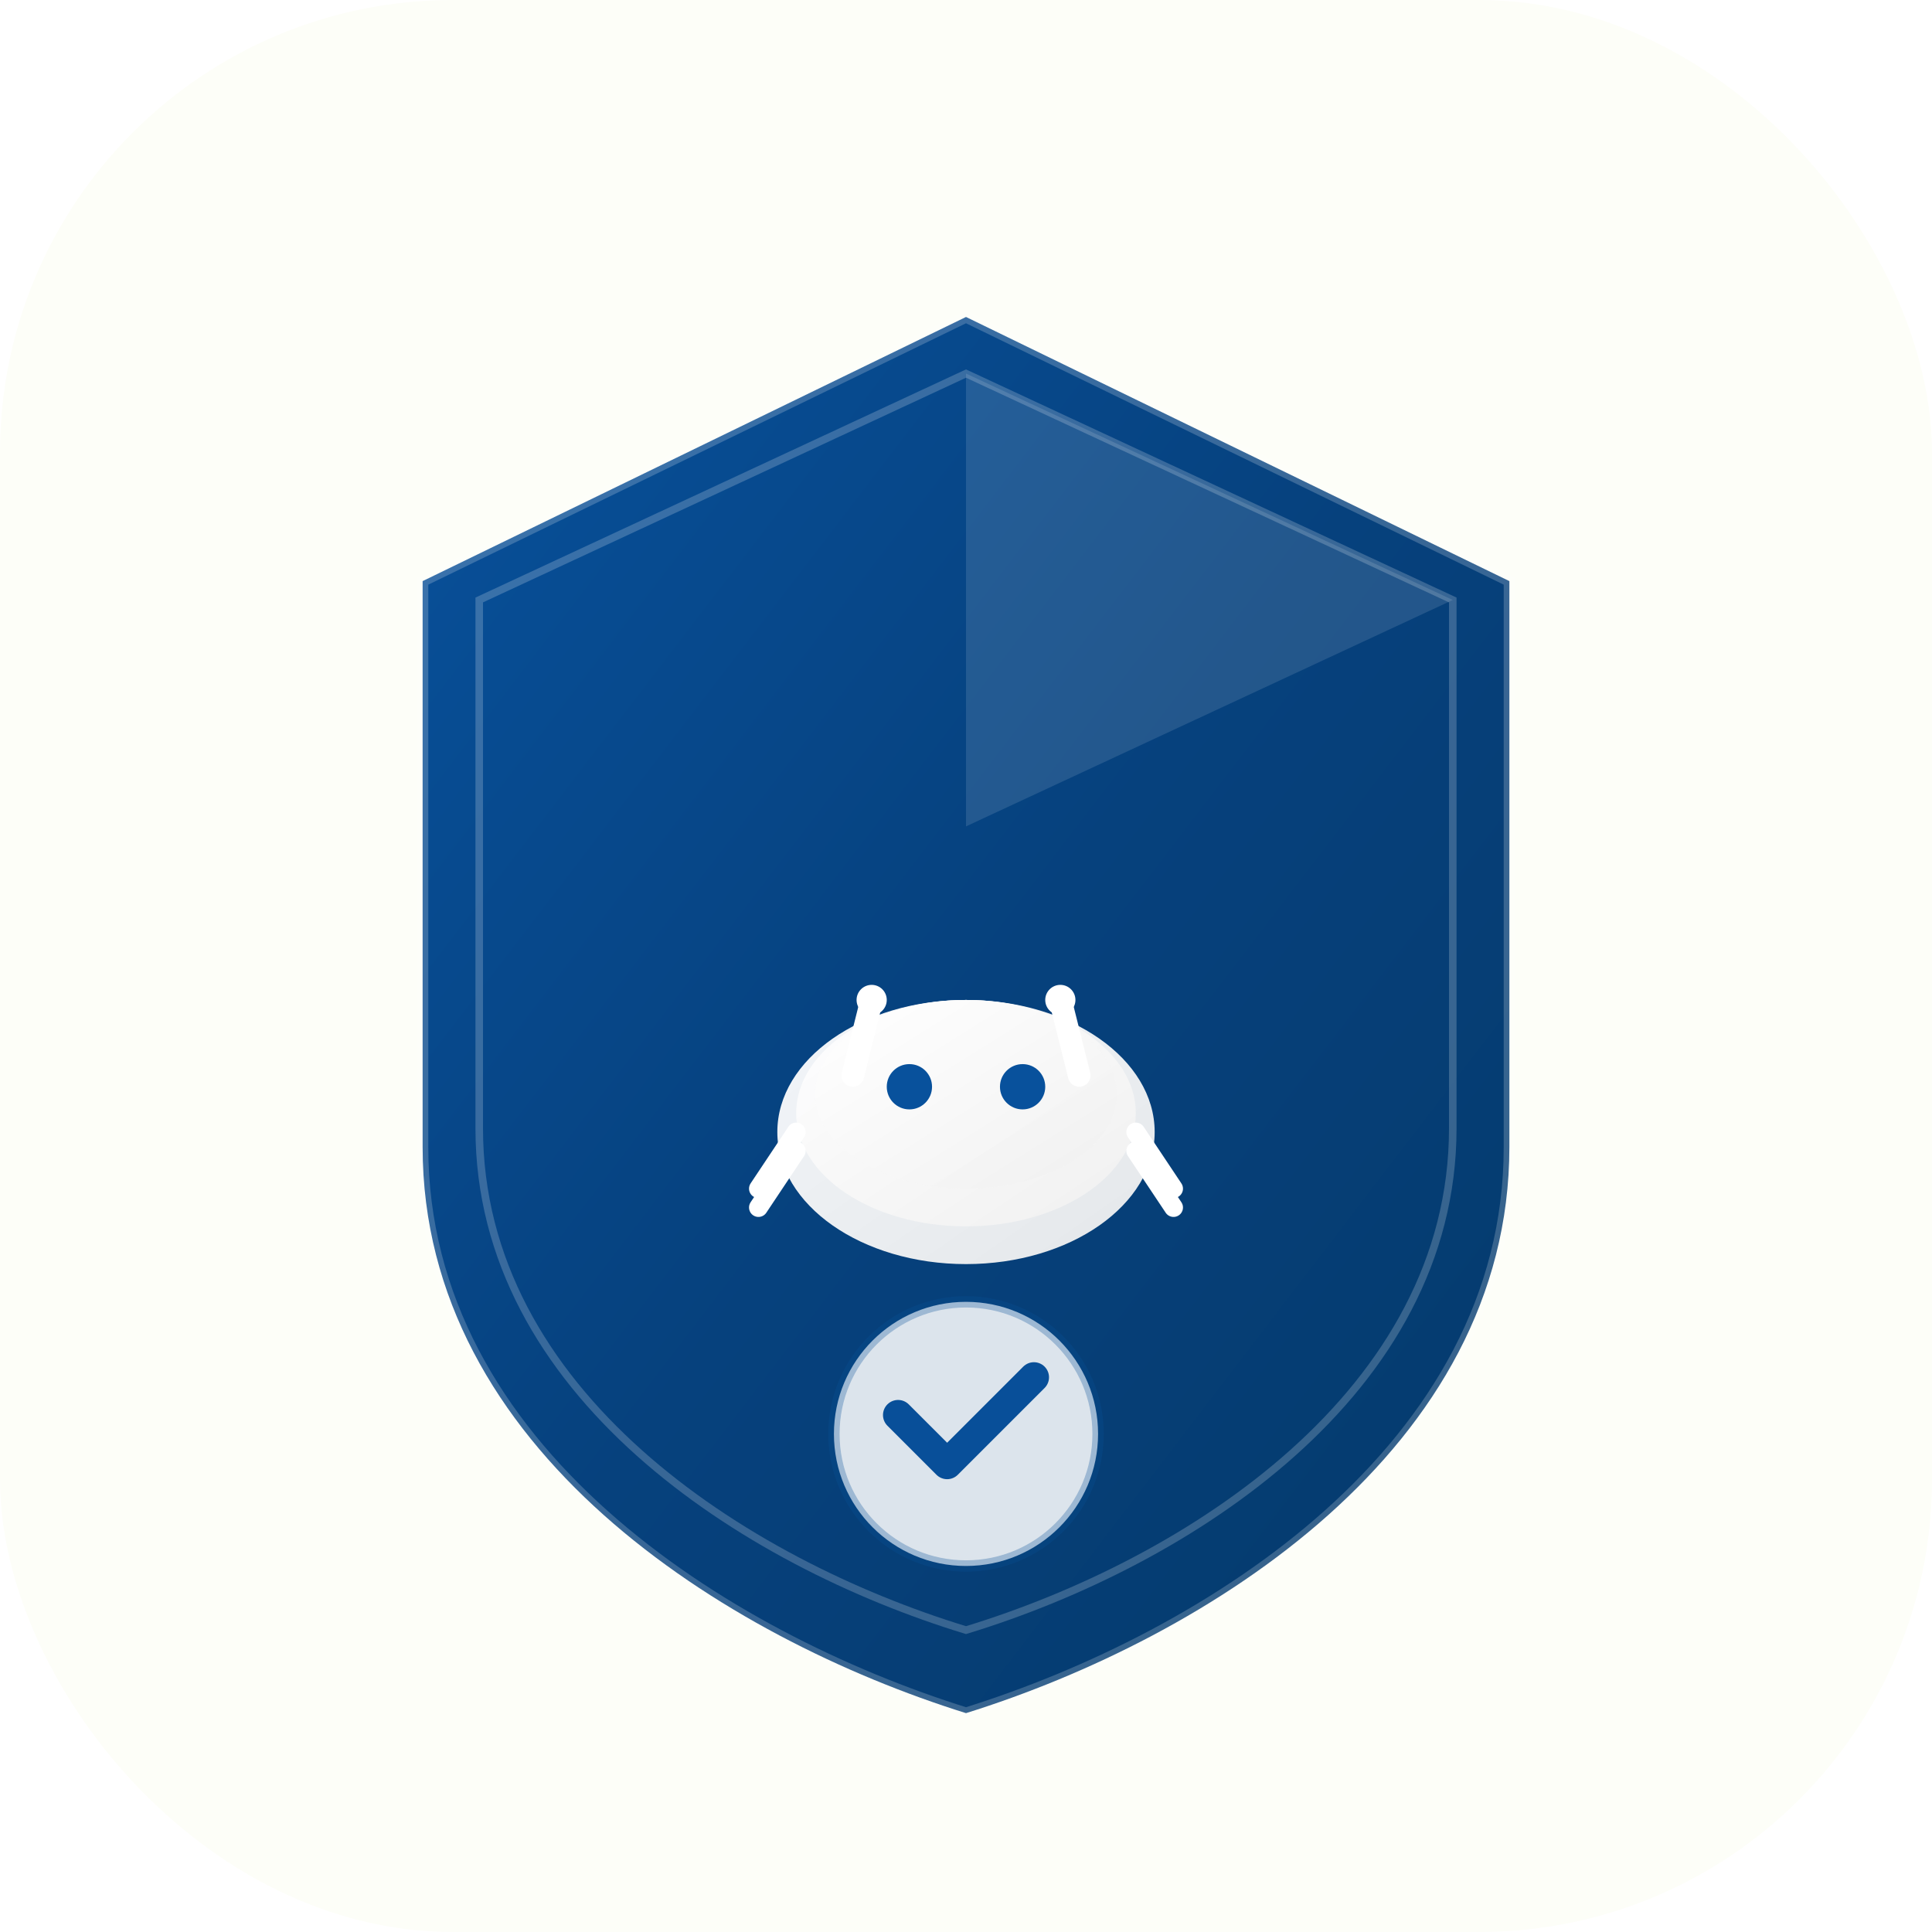 <svg width="512" height="512" viewBox="0 0 512 512" xmlns="http://www.w3.org/2000/svg">
  <defs>
    <linearGradient id="shieldGradient" x1="0%" y1="0%" x2="100%" y2="100%">
      <stop offset="0%" style="stop-color:#08519c;stop-opacity:1" />
      <stop offset="50%" style="stop-color:#06417d;stop-opacity:1" />
      <stop offset="100%" style="stop-color:#053a6b;stop-opacity:1" />
    </linearGradient>
    <linearGradient id="insectGradient" x1="0%" y1="0%" x2="100%" y2="100%">
      <stop offset="0%" style="stop-color:#FFFFFF;stop-opacity:1" />
      <stop offset="100%" style="stop-color:#f0f0f0;stop-opacity:1" />
    </linearGradient>
    <filter id="shadow" x="-50%" y="-50%" width="200%" height="200%">
      <feGaussianBlur in="SourceAlpha" stdDeviation="10"/>
      <feOffset dx="0" dy="4" result="offsetblur"/>
      <feComponentTransfer>
        <feFuncA type="linear" slope="0.3"/>
      </feComponentTransfer>
      <feMerge>
        <feMergeNode/>
        <feMergeNode in="SourceGraphic"/>
      </feMerge>
    </filter>
  </defs>
  
  <!-- Hintergrund -->
  <rect width="512" height="512" fill="#FDFEF8" rx="120"/>
  
  <!-- Schild mit Schädlingsbekämpfung Symbol -->
  <g filter="url(#shadow)">
    <!-- Hauptschild -->
    <path d="M256 80 L400 150 L400 300 C400 380 320 430 256 450 C192 430 112 380 112 300 L112 150 Z" 
          fill="url(#shieldGradient)" 
          stroke="rgba(255,255,255,0.2)" 
          stroke-width="3"/>
    
    <!-- Innerer Glanz-Effekt -->
    <path d="M256 95 L385 155 L385 295 C385 365 315 410 256 428 C197 410 127 365 127 295 L127 155 Z" 
          fill="none" 
          stroke="rgba(255,255,255,0.2)" 
          stroke-width="2"/>
    
    <!-- Top Highlight für 3D-Effekt -->
    <path d="M256 95 L385 155 L256 215 Z" 
          fill="rgba(255,255,255,0.12)"/>
  </g>
  
  <!-- Insekt-Symbol (stilisiertes Käfer) -->
  <g transform="translate(256, 280)">
    <!-- Körper -->
    <ellipse cx="0" cy="20" rx="50" ry="35" fill="url(#insectGradient)" opacity="0.95"/>
    <ellipse cx="0" cy="15" rx="45" ry="30" fill="url(#insectGradient)" opacity="0.95"/>
    <ellipse cx="0" cy="10" rx="40" ry="25" fill="url(#insectGradient)" opacity="0.95"/>
    
    <!-- Antennen -->
    <line x1="-30" y1="5" x2="-25" y2="-15" stroke="#FFFFFF" stroke-width="6" stroke-linecap="round"/>
    <line x1="30" y1="5" x2="25" y2="-15" stroke="#FFFFFF" stroke-width="6" stroke-linecap="round"/>
    <circle cx="-25" cy="-15" r="4" fill="#FFFFFF"/>
    <circle cx="25" cy="-15" r="4" fill="#FFFFFF"/>
    
    <!-- Beine -->
    <line x1="-45" y1="20" x2="-55" y2="35" stroke="#FFFFFF" stroke-width="5" stroke-linecap="round"/>
    <line x1="-45" y1="25" x2="-55" y2="40" stroke="#FFFFFF" stroke-width="5" stroke-linecap="round"/>
    <line x1="45" y1="20" x2="55" y2="35" stroke="#FFFFFF" stroke-width="5" stroke-linecap="round"/>
    <line x1="45" y1="25" x2="55" y2="40" stroke="#FFFFFF" stroke-width="5" stroke-linecap="round"/>
    
    <!-- Augen -->
    <circle cx="-15" cy="8" r="6" fill="#08519c"/>
    <circle cx="15" cy="8" r="6" fill="#08519c"/>
  </g>
  
  <!-- Schutz-Symbol (Checkmark im Kreis) -->
  <g transform="translate(256, 380)" opacity="0.9">
    <circle cx="0" cy="0" r="35" fill="#FFFFFF" opacity="0.95"/>
    <circle cx="0" cy="0" r="35" fill="none" stroke="#08519c" stroke-width="3" opacity="0.3"/>
    <path d="M -18 -5 L -5 8 L 18 -15" 
          stroke="#08519c" 
          stroke-width="8" 
          stroke-linecap="round" 
          stroke-linejoin="round" 
          fill="none"/>
  </g>
</svg>
